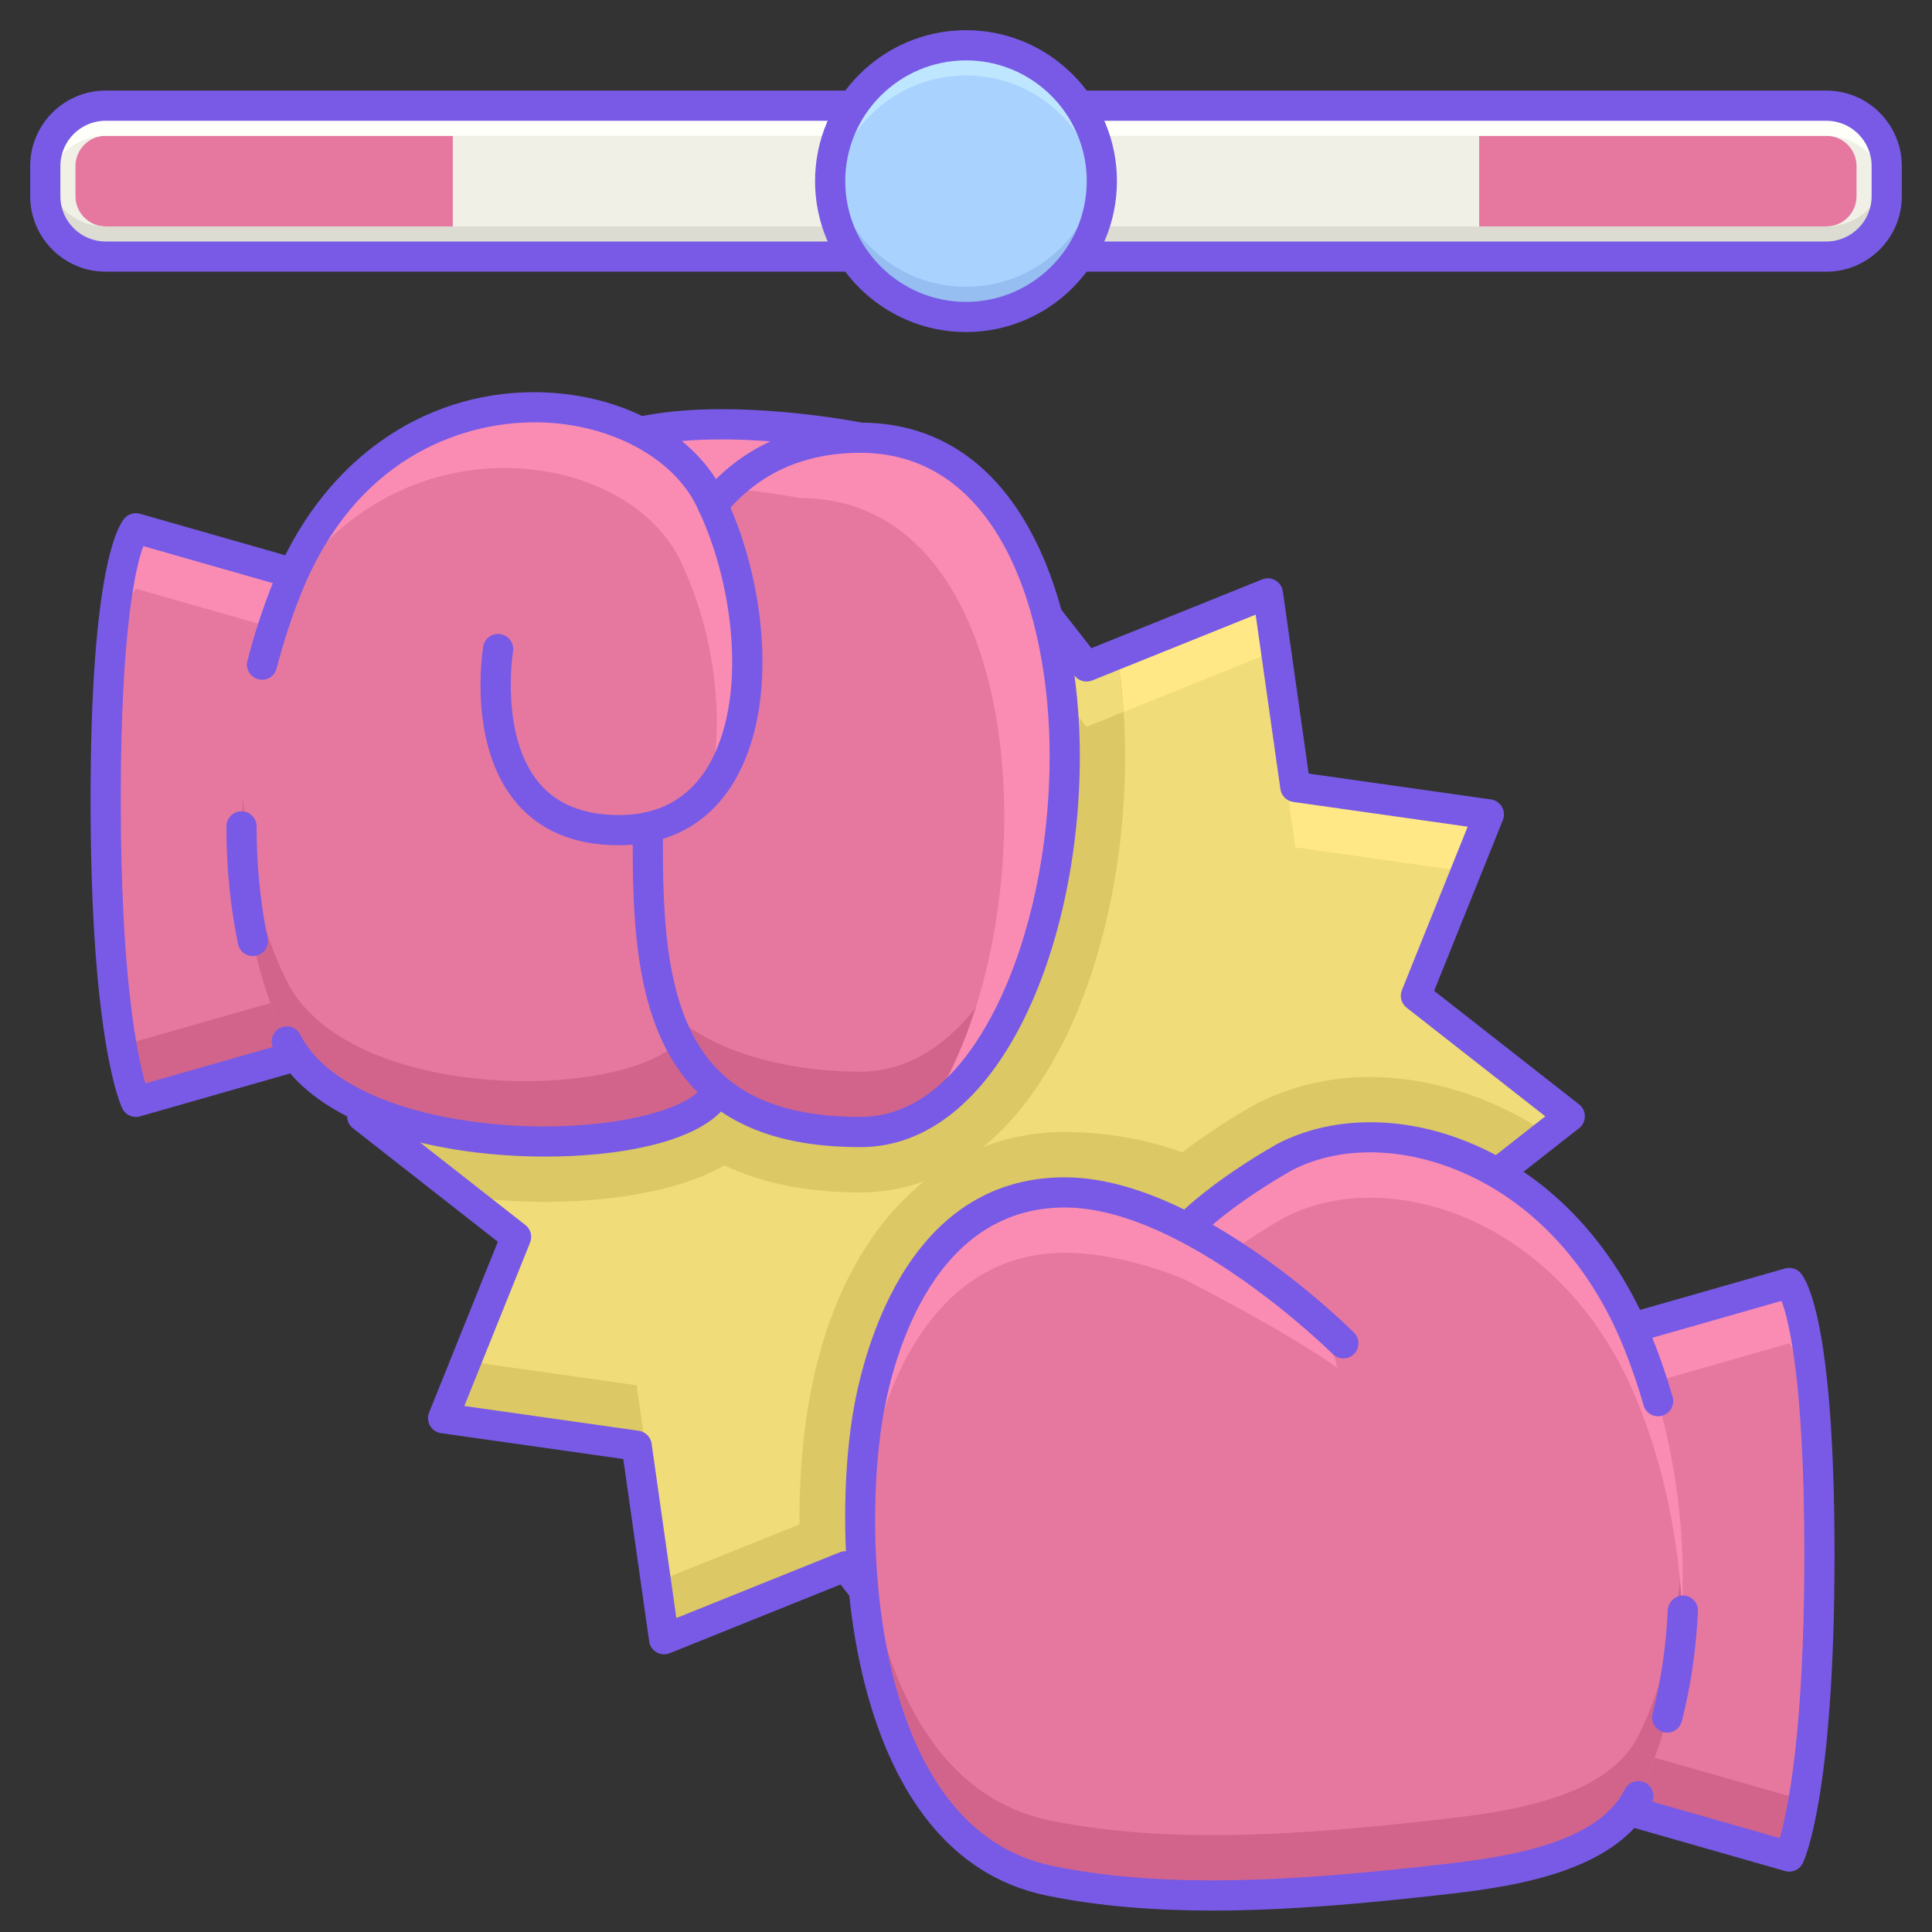 <?xml version="1.0" ?><svg id="Layer_1" style="enable-background:new 0 0 64 64;" version="1.1" viewBox="0 0 64 64" xml:space="preserve" xmlns="http://www.w3.org/2000/svg" xmlns:xlink="http://www.w3.org/1999/xlink"><rect x="0" y="0" width="64" height="64" fill="#333333" stroke="none"/><style type="text/css">
	.st0{fill:#FFE885;}
	.st1{fill:#F0DC78;}
	.st2{fill:#FFFA96;}
	.st3{fill:#FA8CB4;}
	.st4{fill:#E678A0;}
	.st5{fill:#FFA0C8;}
	.st6{fill:#DCC864;}
	.st7{fill:#AAD2FF;}
	.st8{fill:#96BEF0;}
	.st9{fill:#BEE6FF;}
	.st10{fill:#785AE6;}
	.st11{fill:#D2648C;}
	.st12{fill:#82AADC;}
	.st13{fill:#F0F0E6;}
	.st14{fill:#968CD2;}
	.st15{fill:#A2BAFF;}
	.st16{fill:#96AAF0;}
	.st17{fill:#B4C8FF;}
	.st18{fill:#A99BE0;}
	.st19{fill:#DCDCD2;}
	.st20{fill:#FFFFFA;}
	.st21{fill:#C8B450;}
	.st22{fill:#D2D2C8;}
	.st23{fill:#BEBEB4;}
	.st24{fill:#B4AAF0;}
	.st25{fill:#8D7BD4;}
	.st26{fill:#C8C8BE;}
	.st27{fill:#B4B4AA;}
	.st28{fill:#F0A0AA;}
	.st29{fill:#FFB4BE;}
	.st30{fill:#FFC8D2;}
	.st31{fill:#F09696;}
	.st32{fill:none;stroke:#785AE6;stroke-linecap:round;stroke-linejoin:round;stroke-miterlimit:10;}
	.st33{fill:#FFFFDC;}
	.st34{fill:#C8DCFF;}
	.st35{fill:#826EC8;}
	.st36{fill:#8296DC;}
	.st37{fill:#FFB4DC;}
	.st38{fill:#A2BAFF;stroke:#785AE6;stroke-linecap:round;stroke-linejoin:round;stroke-miterlimit:10;}
	.st39{fill:none;stroke:#785AE6;stroke-miterlimit:10;}
	.st40{fill:#C85A82;}
	.st41{fill:#FFD2DC;}
	.st42{fill:none;stroke:#8D7BD4;stroke-linecap:round;stroke-linejoin:round;stroke-miterlimit:10;}
</style><path class="st13" d="M60.5,8.5h-57c-1.105,0-2-0.895-2-2v-1c0-1.105,0.895-2,2-2h57c1.105,0,2,0.895,2,2v1  C62.5,7.605,61.605,8.5,60.5,8.5z"/><g><path class="st4" d="M15,4.5H3.5c-0.551,0-1,0.449-1,1v1c0,0.551,0.449,1,1,1H15V4.5z"/><path class="st4" d="M60.5,4.5H49v3h11.5c0.551,0,1-0.449,1-1v-1C61.5,4.949,61.051,4.5,60.5,4.5z"/></g><path class="st19" d="M60.5,7.5h-57c-1.105,0-2-0.895-2-2v1c0,1.105,0.895,2,2,2h57c1.105,0,2-0.895,2-2v-1  C62.5,6.605,61.605,7.5,60.5,7.5z"/><path class="st20" d="M60.5,3.5h-57c-1.105,0-2,0.895-2,2v1c0-1.105,0.895-2,2-2h57c1.105,0,2,0.895,2,2v-1  C62.5,4.395,61.605,3.5,60.5,3.5z"/><g><path class="st10" d="M60.5,9h-57C2.122,9,1,7.878,1,6.5v-1C1,4.122,2.122,3,3.5,3h57C61.878,3,63,4.122,63,5.5v1   C63,7.878,61.878,9,60.5,9z M3.5,4C2.673,4,2,4.673,2,5.5v1C2,7.327,2.673,8,3.5,8h57C61.327,8,62,7.327,62,6.5v-1   C62,4.673,61.327,4,60.5,4H3.5z"/></g><path class="st4" d="M4.5,36.5l7-2v-15l-7-2c0,0-1,1-1,9S4.5,36.5,4.5,36.5z"/><path class="st11" d="M3.508,25.504C3.504,25.828,3.5,26.149,3.5,26.5c0,8,1,10,1,10l7-2v-2l-7,2  C4.5,34.5,3.588,32.657,3.508,25.504z"/><path class="st3" d="M4.5,17.5c0,0-1,1-1,9c0,0.351,0.004,0.676,0.008,1.004C3.588,20.431,4.5,19.5,4.5,19.5l7,2v-2L4.5,17.5z"/><g><path class="st10" d="M4.5,37c-0.186,0-0.361-0.104-0.447-0.276C4.01,36.638,3,34.526,3,26.5c0-7.812,0.955-9.162,1.146-9.354   c0.128-0.128,0.318-0.176,0.491-0.127l7,2C11.852,19.081,12,19.277,12,19.5v15c0,0.223-0.148,0.419-0.363,0.481l-7,2   C4.592,36.994,4.545,37,4.5,37z M4.748,18.091C4.519,18.707,4,20.733,4,26.5c0,5.898,0.554,8.493,0.816,9.39L11,34.123V19.877   L4.748,18.091z"/></g><polygon class="st1" points="42.91,26.071 49.321,26.981 46.903,32.988 52,36.981 46.903,40.974 49.321,46.981 42.91,47.89   42,54.301 35.993,51.884 32,56.981 28.007,51.884 22,54.301 21.09,47.89 14.679,46.981 17.097,40.974 12,36.981 17.097,32.988   14.679,26.981 21.09,26.071 22,19.66 28.007,22.078 32,16.981 35.993,22.078 42,19.66 "/><g><polygon class="st6" points="42.91,45.89 42,52.301 35.993,49.884 32,54.981 28.007,49.884 22,52.301 21.09,45.89 15.441,45.089    14.68,46.981 21.09,47.89 22,54.301 28.007,51.884 32,56.981 35.993,51.884 42,54.301 42.91,47.89 49.32,46.981 48.559,45.089  "/></g><g><polygon class="st0" points="21.09,28.071 22,21.66 28.007,24.078 32,18.981 35.993,24.078 42,21.66 42.91,28.071 48.559,28.873    49.32,26.981 42.91,26.071 42,19.66 35.993,22.078 32,16.981 28.007,22.078 22,19.66 21.09,26.071 14.68,26.981 15.441,28.873  "/></g><path class="st6" d="M32,16.981l-3.993,5.097L22,19.66l-0.91,6.411l-6.411,0.91l2.418,6.007L12,36.981l3.39,2.656  c1.12,0.146,2.08,0.177,2.644,0.177c1.267,0,4.085-0.132,5.962-1.21C25.247,39.2,26.751,39.5,28.5,39.5  c5.697,0,8.771-7.444,8.771-14.449c0-1.2-0.094-2.325-0.259-3.383l-1.018,0.41L32,16.981z"/><path class="st1" d="M21.09,28.071L22,21.66l6.007,2.418L32,18.981l3.993,5.097l1.22-0.491c-0.044-0.661-0.107-1.305-0.202-1.919  l-1.018,0.41L32,16.981l-3.993,5.097L22,19.66l-0.91,6.411l-6.411,0.91l0.761,1.892L21.09,28.071z"/><path class="st6" d="M46.903,40.974l4.365-3.419c-1.984-1.326-4.117-1.879-5.88-1.879c-1.334,0-2.619,0.297-3.795,0.901  c-1.048,0.597-1.854,1.155-2.428,1.594c-0.923-0.331-2.269-0.671-3.894-0.671c-4.352,0-7.614,3.517-8.514,9.178  c-0.27,1.696-0.356,3.721-0.188,5.784l1.438-0.579L32,56.981l3.993-5.097L42,54.301l0.91-6.411l6.411-0.91L46.903,40.974z"/><g><path class="st10" d="M32,57.481c-0.154,0-0.299-0.071-0.394-0.191l-3.762-4.802l-5.658,2.277   c-0.143,0.057-0.303,0.046-0.437-0.031c-0.133-0.077-0.224-0.211-0.245-0.363l-0.857-6.039l-6.039-0.857   c-0.152-0.021-0.286-0.112-0.363-0.245c-0.077-0.133-0.088-0.294-0.031-0.437l2.277-5.658l-4.802-3.762   c-0.121-0.095-0.191-0.24-0.191-0.394s0.071-0.299,0.191-0.394l4.802-3.762l-2.277-5.658c-0.057-0.143-0.046-0.303,0.031-0.437   c0.077-0.133,0.211-0.224,0.363-0.245l6.039-0.857l0.857-6.039c0.021-0.152,0.112-0.286,0.245-0.363   c0.133-0.076,0.294-0.087,0.437-0.031l5.658,2.278l3.762-4.802c0.189-0.241,0.598-0.241,0.787,0l3.762,4.802l5.658-2.278   c0.143-0.057,0.304-0.045,0.437,0.031c0.133,0.077,0.224,0.211,0.245,0.363l0.857,6.039l6.039,0.857   c0.152,0.021,0.286,0.112,0.363,0.245c0.077,0.133,0.088,0.294,0.031,0.437l-2.277,5.658l4.802,3.762   c0.121,0.095,0.191,0.24,0.191,0.394s-0.071,0.299-0.191,0.394l-4.802,3.762l2.277,5.658c0.057,0.143,0.046,0.303-0.031,0.437   c-0.077,0.133-0.211,0.224-0.363,0.245l-6.039,0.857l-0.857,6.039c-0.021,0.152-0.112,0.286-0.245,0.363   c-0.133,0.077-0.293,0.088-0.437,0.031l-5.658-2.277l-3.762,4.802C32.299,57.41,32.154,57.481,32,57.481z M28.007,51.384   c0.15,0,0.297,0.068,0.394,0.191L32,56.17l3.6-4.595c0.137-0.175,0.374-0.238,0.58-0.155l5.415,2.179l0.82-5.779   c0.031-0.22,0.205-0.394,0.425-0.425l5.779-0.82l-2.179-5.415c-0.083-0.207-0.02-0.443,0.155-0.58l4.595-3.6l-4.595-3.6   c-0.175-0.137-0.238-0.374-0.155-0.58l2.179-5.415l-5.779-0.82c-0.22-0.031-0.394-0.205-0.425-0.425l-0.82-5.779l-5.415,2.18   c-0.208,0.082-0.444,0.02-0.58-0.155L32,17.792l-3.6,4.595c-0.138,0.175-0.375,0.238-0.58,0.155l-5.415-2.18l-0.82,5.779   c-0.031,0.22-0.205,0.394-0.425,0.425l-5.779,0.82l2.179,5.415c0.083,0.207,0.02,0.443-0.155,0.58l-4.595,3.6l4.595,3.6   c0.175,0.137,0.238,0.374,0.155,0.58l-2.179,5.415l5.779,0.82c0.22,0.031,0.394,0.205,0.425,0.425l0.82,5.779l5.415-2.179   C27.881,51.396,27.944,51.384,28.007,51.384z"/></g><circle class="st7" cx="32" cy="6" r="4.5"/><path class="st8" d="M32,9.5c-2.314,0-4.198-1.753-4.45-4C27.532,5.666,27.5,5.829,27.5,6c0,2.485,2.015,4.5,4.5,4.5  s4.5-2.015,4.5-4.5c0-0.171-0.032-0.334-0.05-0.5C36.198,7.747,34.314,9.5,32,9.5z"/><path class="st9" d="M32,2.5c2.314,0,4.198,1.753,4.45,4C36.468,6.334,36.5,6.171,36.5,6c0-2.485-2.015-4.5-4.5-4.5  S27.5,3.515,27.5,6c0,0.171,0.032,0.334,0.05,0.5C27.802,4.253,29.686,2.5,32,2.5z"/><g><path class="st10" d="M32,11c-2.757,0-5-2.243-5-5s2.243-5,5-5s5,2.243,5,5S34.757,11,32,11z M32,2c-2.206,0-4,1.794-4,4   s1.794,4,4,4s4-1.794,4-4S34.206,2,32,2z"/></g><path class="st4" d="M59.271,61.5l-7-2v-15l7-2c0,0,1,1,1,9S59.271,61.5,59.271,61.5z"/><g><polygon class="st11" points="52.271,44.5 52.271,44.5 52.271,50  "/><path class="st11" d="M59.27,59.5l-6.999-2v2l7,2c0,0,1-2,1-10c0-0.351-0.004-0.673-0.008-0.997   C60.182,57.657,59.27,59.5,59.27,59.5z"/></g><path class="st3" d="M60.263,52.504c0.004-0.328,0.008-0.653,0.008-1.004c0-8-1-9-1-9l-7,2v2l7-2  C59.271,44.5,60.183,45.431,60.263,52.504z"/><g><path class="st10" d="M59.271,62c-0.045,0-0.092-0.006-0.137-0.019l-7-2c-0.215-0.062-0.363-0.258-0.363-0.481v-15   c0-0.223,0.148-0.419,0.363-0.481l7-2c0.174-0.047,0.362-0.001,0.491,0.127c0.191,0.191,1.146,1.542,1.146,9.354   c0,8.026-1.01,10.138-1.053,10.224C59.631,61.896,59.456,62,59.271,62z M52.771,59.123l6.184,1.767   c0.262-0.896,0.816-3.492,0.816-9.39c0-5.713-0.509-7.754-0.755-8.407l-6.245,1.784V59.123z"/></g><path class="st4" d="M35.271,39.5c-4.08,0-5.982,3.987-6.539,7.492c-0.782,4.92,0.025,14.067,6.03,15.309  c4.006,0.828,8.586,0.454,12.63,0.005c2.116-0.235,5.78-0.607,6.879-2.805c2-4,2-10,0-15c-2.446-6.115-8.241-7.951-11.689-6.185  C40.5,39.5,39.5,40.5,39.5,40.5S37.792,39.5,35.271,39.5z"/><path class="st11" d="M54.271,57.5c-1.099,2.199-4.764,2.57-6.879,2.805c-4.044,0.449-8.624,0.823-12.63-0.005  c-4.466-0.923-6.055-6.218-6.255-10.896c-0.202,5.033,1.133,11.837,6.255,12.896c4.006,0.828,8.586,0.454,12.63,0.005  c2.115-0.235,5.78-0.607,6.879-2.805c1.127-2.255,1.596-5.149,1.452-8.137C55.612,53.621,55.143,55.755,54.271,57.5z"/><path class="st3" d="M54.271,44.5c-2.446-6.115-8.241-7.951-11.689-6.185C40.5,39.5,39.5,40.5,39.5,40.5s-1.708-1-4.229-1  c-4.08,0-5.982,3.987-6.539,7.492c-0.201,1.261-0.294,2.801-0.225,4.413c0.035-0.868,0.11-1.689,0.225-2.413  c0.557-3.506,2.46-7.492,6.539-7.492c1.983,0,3.977,0.887,3.977,0.887c3.808,1.966,5.041,2.919,5.041,2.919s-0.219-2.1-3.573-3.795  c0.478-0.346,1.097-0.758,1.866-1.196c3.448-1.765,9.243,0.07,11.689,6.185c0.873,2.182,1.341,4.55,1.452,6.863  C55.867,50.446,55.398,47.318,54.271,44.5z"/><g><path class="st10" d="M40.167,63.29c-1.901,0-3.758-0.138-5.506-0.499c-6.545-1.353-7.154-11.281-6.423-15.877   C28.533,45.057,29.913,39,35.271,39c1.313,0,2.681,0.442,3.958,1.068c0.283-0.265,1.298-1.159,3.106-2.188   c1.736-0.888,3.934-0.936,6.049-0.144c2.823,1.058,5.079,3.394,6.352,6.578c0.253,0.632,0.479,1.293,0.672,1.963   c0.077,0.266-0.077,0.542-0.342,0.619c-0.268,0.078-0.542-0.077-0.619-0.342c-0.184-0.639-0.399-1.267-0.64-1.869   c-1.167-2.919-3.218-5.055-5.774-6.013c-1.854-0.695-3.758-0.663-5.223,0.087c-1.329,0.757-2.207,1.442-2.64,1.811   c2.553,1.465,4.552,3.445,4.684,3.576c0.195,0.195,0.195,0.512,0,0.707s-0.512,0.195-0.707,0C44.098,44.805,39.242,40,35.271,40   c-4.566,0-5.781,5.412-6.045,7.071c-0.682,4.288-0.201,13.534,5.638,14.74c3.825,0.792,8.256,0.466,12.474-0.003l0.104-0.011   c2.028-0.225,5.423-0.601,6.382-2.521c0.124-0.247,0.423-0.346,0.671-0.224c0.247,0.124,0.347,0.424,0.224,0.671   c-1.203,2.406-4.936,2.82-7.167,3.067l-0.104,0.012C45.044,63.069,42.572,63.29,40.167,63.29z M55.229,57.395   c-0.042,0-0.083-0.005-0.125-0.016c-0.268-0.069-0.429-0.341-0.36-0.609c0.276-1.073,0.445-2.231,0.504-3.441   c0.014-0.275,0.274-0.49,0.523-0.476c0.276,0.013,0.489,0.248,0.476,0.523c-0.062,1.279-0.242,2.504-0.534,3.643   C55.654,57.245,55.451,57.395,55.229,57.395z"/></g><path class="st4" d="M28.5,14.5c0,0-4.294-0.856-7.311-0.185c-3.448-1.765-9.243-0.93-11.689,5.185c-2,5-2,11,0,15s12,4,14,2  l-0.691-1.48c1.002,1.515,2.726,2.48,5.691,2.48C36.5,37.5,38.5,14.5,28.5,14.5z"/><path class="st11" d="M28.5,35.5c-2.965,0-5.689-0.964-6.691-2.48L22.5,34.5c-2,2-11,2-13-2c-0.873-1.745-1.341-3.879-1.452-6.137  C7.904,29.351,8.373,32.245,9.5,34.5c2,4,12,4,14,2c0,0,2.035,1,5,1c4.446,0,7.034-7.102,6.744-13.413  C34.973,29.808,32.48,35.5,28.5,35.5z"/><g><path class="st3" d="M20.809,37.02l0.238,0.509c0.043-0.009,0.085-0.019,0.127-0.028C21.044,37.347,20.921,37.188,20.809,37.02z"/><path class="st3" d="M28.5,14.5c0,0-3.823-0.563-6.5-0.418l1,2.006c1.917,0.098,3.5,0.412,3.5,0.412   c7.89,0,8.306,14.312,4.202,20.354C36.776,33.141,37.505,14.5,28.5,14.5z"/></g><g><path class="st10" d="M28.5,15c-0.033,0-0.065-0.003-0.099-0.01c-0.042-0.008-4.212-0.826-7.089-0.194   c-0.27,0.056-0.537-0.111-0.596-0.381c-0.06-0.27,0.111-0.537,0.381-0.596c3.085-0.676,7.322,0.155,7.5,0.19   c0.271,0.054,0.446,0.317,0.392,0.588C28.943,14.835,28.734,15,28.5,15z"/></g><g><path class="st3" d="M22.5,18.5c1.107,2.215,1.596,5.346,0.968,7.703c1.882-2.211,1.502-6.762,0.032-9.703c-2-4-10.827-4.933-14,3   c-0.025,0.062-0.041,0.128-0.065,0.191C13.134,13.77,20.67,14.839,22.5,18.5z"/></g><g><path class="st10" d="M18.069,38.313c-1.016,0-2.043-0.08-2.986-0.233c-3.054-0.496-5.195-1.688-6.03-3.357   c-0.124-0.247-0.023-0.547,0.224-0.671c0.247-0.122,0.547-0.024,0.671,0.224c0.677,1.354,2.607,2.381,5.295,2.817   c3.527,0.573,6.997-0.04,7.904-0.947c0.195-0.195,0.512-0.195,0.707,0s0.195,0.512,0,0.707   C22.848,37.859,20.49,38.313,18.069,38.313z"/></g><g><path class="st10" d="M8.375,31.672c-0.232,0-0.44-0.162-0.489-0.398C7.63,30.042,7.5,28.731,7.5,27.375c0-0.276,0.224-0.5,0.5-0.5   s0.5,0.224,0.5,0.5c0,1.288,0.123,2.531,0.365,3.695c0.056,0.27-0.118,0.535-0.388,0.591C8.442,31.668,8.408,31.672,8.375,31.672z"/></g><g><path class="st10" d="M20.5,28c-1.462,0-2.605-0.474-3.396-1.407c-1.619-1.911-1.119-5.042-1.097-5.175   c0.045-0.272,0.299-0.456,0.575-0.411c0.272,0.045,0.457,0.303,0.412,0.575c-0.004,0.028-0.444,2.813,0.875,4.367   C18.461,26.646,19.346,27,20.5,27c1.299,0,2.282-0.526,2.923-1.562c1.379-2.232,0.895-6.184-0.37-8.714   c-0.855-1.708-3.192-2.843-5.686-2.726c-1.568,0.065-5.428,0.75-7.403,5.688c-0.314,0.786-0.583,1.612-0.8,2.455   c-0.068,0.268-0.34,0.429-0.608,0.36c-0.268-0.069-0.429-0.341-0.36-0.608c0.227-0.885,0.51-1.752,0.84-2.578   c1.521-3.802,4.62-6.163,8.29-6.316c2.915-0.118,5.581,1.196,6.622,3.278c1.369,2.737,1.948,7.062,0.326,9.687   C23.45,27.296,22.145,28,20.5,28z"/></g><g><path class="st10" d="M28.5,38c-2.417,0-4.192-0.605-5.424-1.851c-2.014-2.035-2.147-5.441-2.112-8.754   c0.003-0.276,0.235-0.499,0.505-0.495c0.276,0.003,0.498,0.229,0.495,0.505c-0.033,3.103,0.08,6.279,1.823,8.04   C24.821,36.492,26.363,37,28.5,37c2.232,0,3.69-2,4.52-3.678c1.113-2.25,1.751-5.265,1.751-8.271C34.771,20.415,33.128,15,28.5,15   c-1.881,0-3.396,0.69-4.501,2.051c-0.174,0.215-0.489,0.247-0.704,0.073c-0.214-0.174-0.247-0.489-0.073-0.704   C24.509,14.837,26.333,14,28.5,14c5.367,0,7.271,5.953,7.271,11.051C35.771,31.417,33.051,38,28.5,38z"/></g></svg>